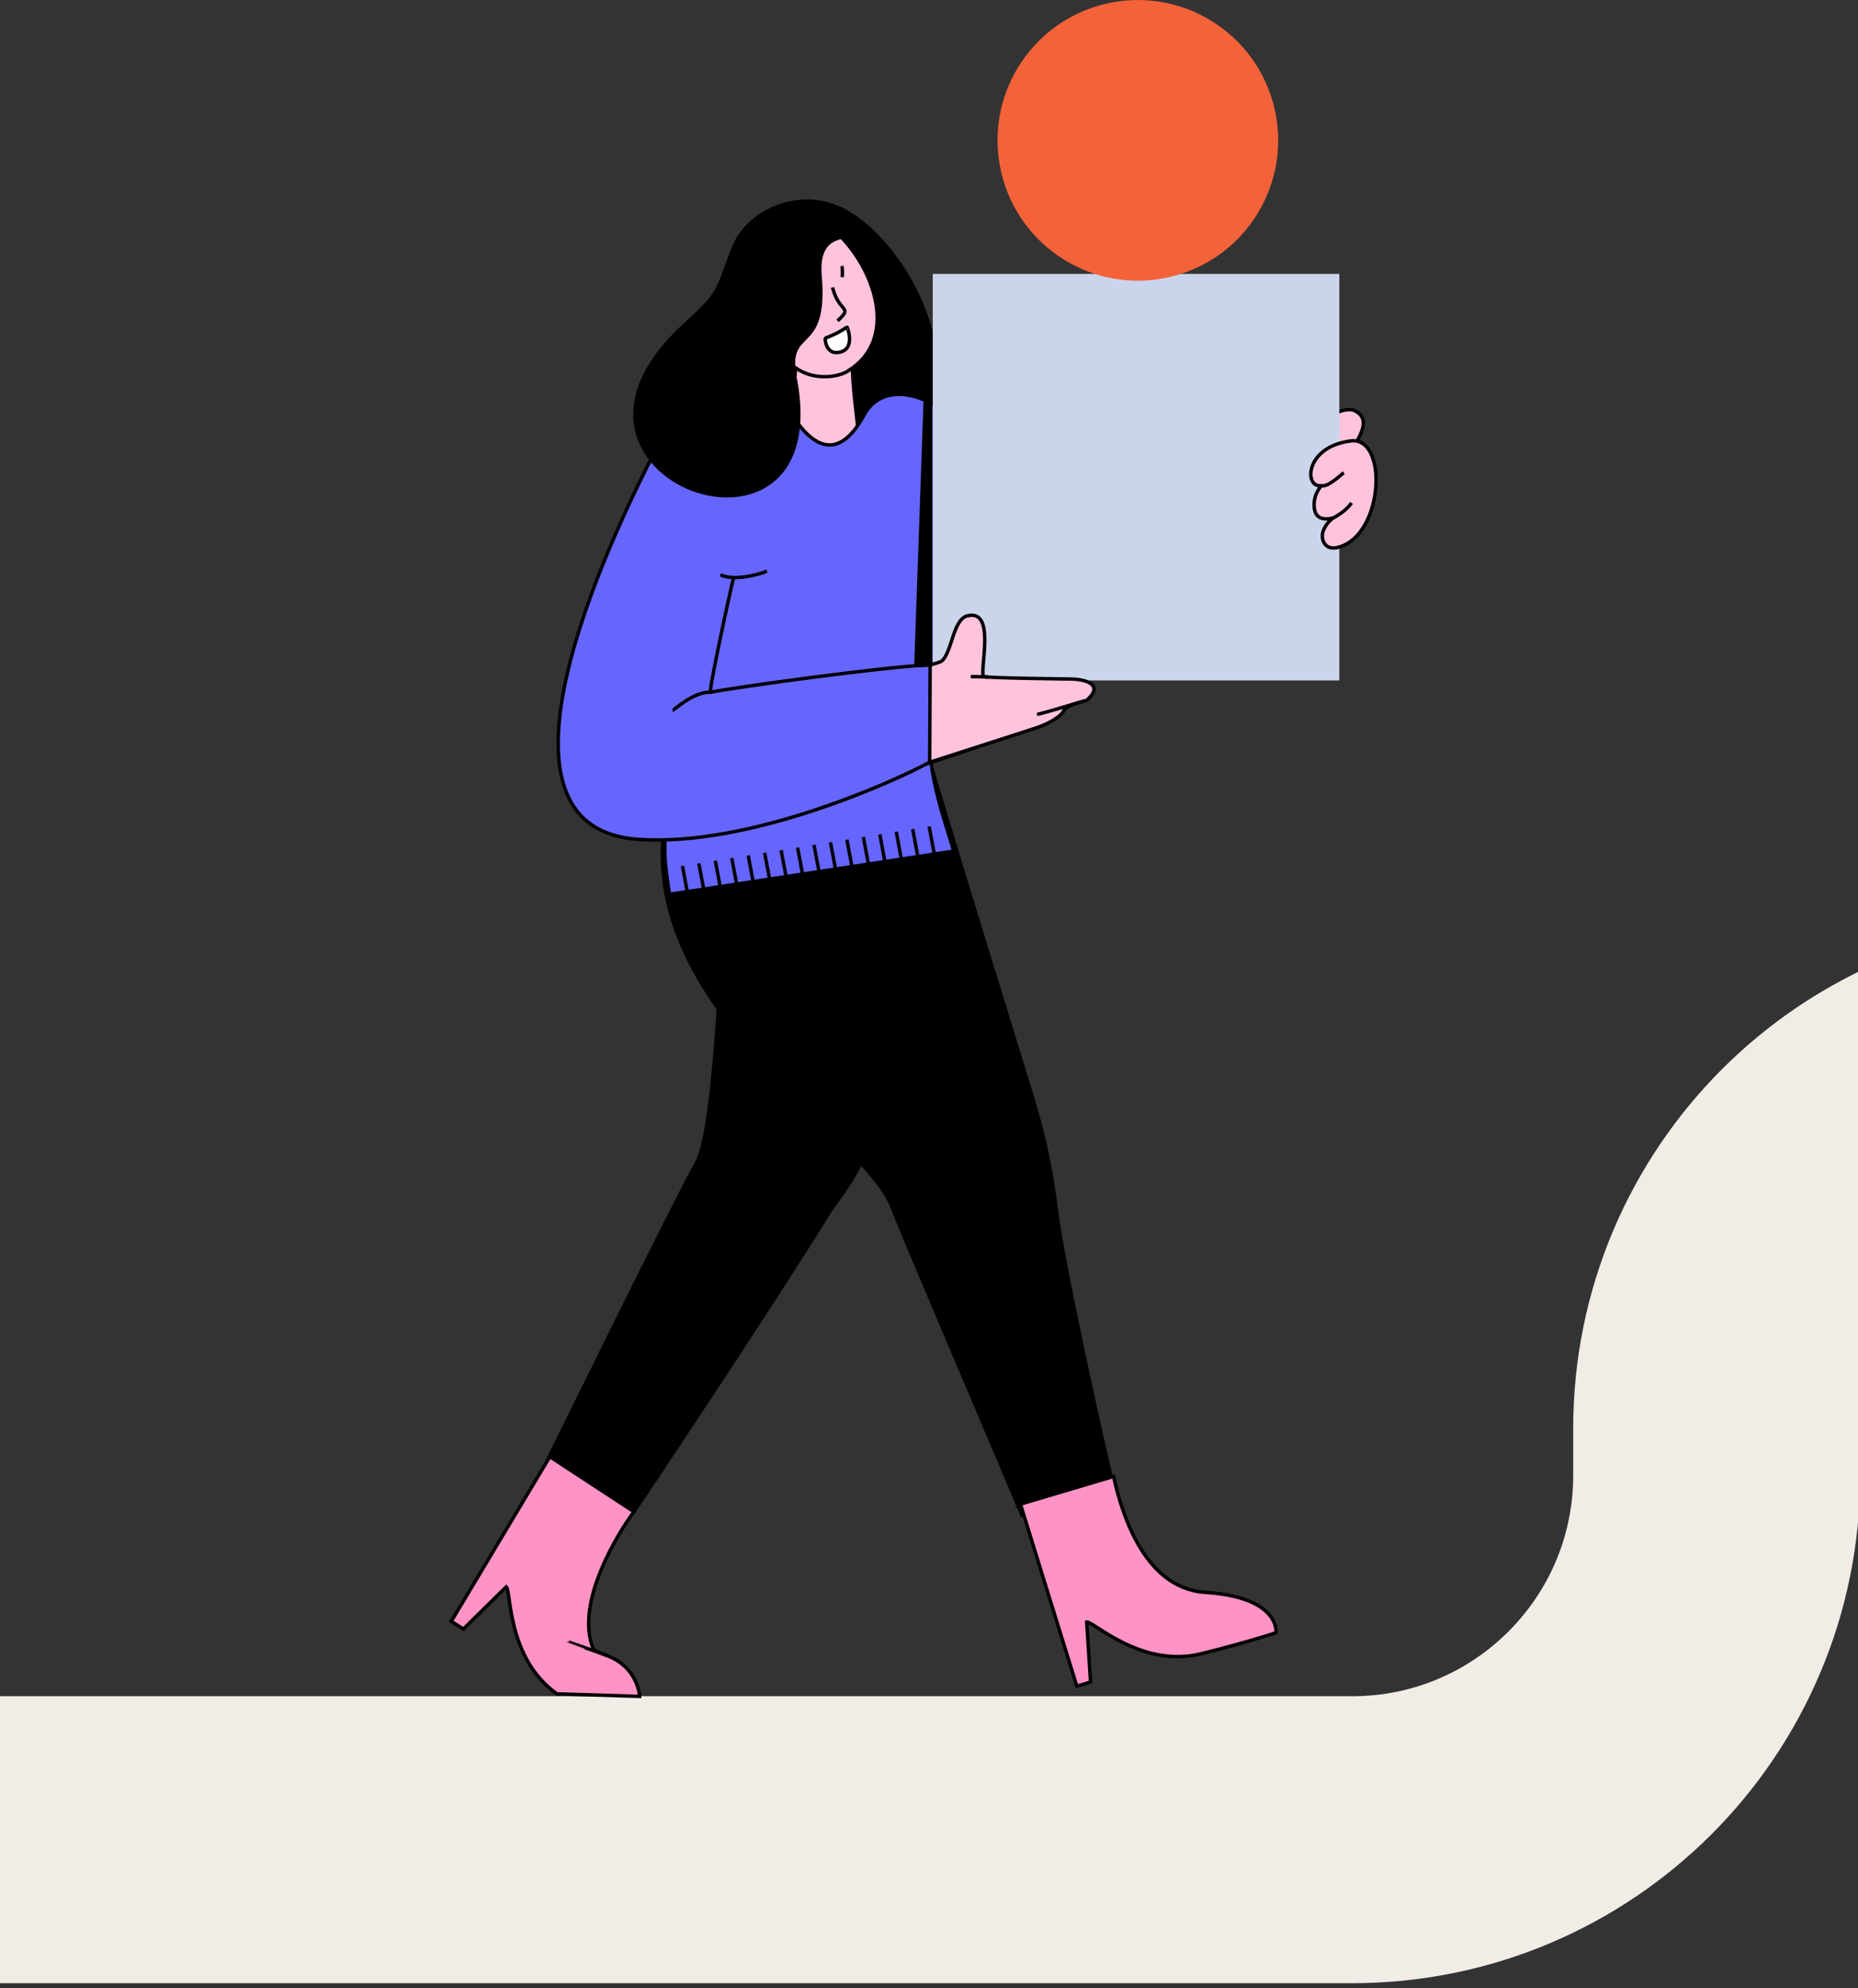 <?xml version="1.0" encoding="UTF-8"?><svg id="Layer_2" xmlns="http://www.w3.org/2000/svg" xmlns:xlink="http://www.w3.org/1999/xlink" viewBox="0 0 375 401.3"><rect x="0" y="0" width="375" height="401.3" fill="#333333" stroke="none"/><defs><style>.cls-1{stroke:#f2ece7;stroke-miterlimit:10;stroke-width:57.92px;}.cls-1,.cls-2,.cls-3,.cls-4{fill:none;}.cls-5{clip-path:url(#clippath);}.cls-2,.cls-6,.cls-7,.cls-8{stroke-width:0px;}.cls-3,.cls-9,.cls-10,.cls-11,.cls-12,.cls-13,.cls-4{stroke:#000;stroke-miterlimit:22.93;stroke-width:.69px;}.cls-9{fill:#66f;}.cls-9,.cls-10,.cls-11,.cls-12,.cls-13,.cls-4,.cls-8{fill-rule:evenodd;}.cls-10{fill:#fff;}.cls-11{fill:#ffc3de;}.cls-12{fill:#ff93c6;}.cls-6{fill:#cad5ec;}.cls-7{fill:#f36239;}</style><clipPath id="clippath"><rect class="cls-2" y="0" width="375" height="401.3"/></clipPath></defs><g id="Artwork"><g class="cls-5"><path class="cls-1" d="m420.05,214.73c-40.63,0-73.57,32.94-73.57,73.57v9.45c0,40.63-32.94,73.57-73.57,73.57H0"/></g><path class="cls-8" d="m170.36,42.09c8.33,4.16,20.61,19.68,19.01,37.73-.74,8.37-14.64,8.89-19.25,11.2-4.5-8.38,5.06-39.11.89-42.2-1.59-1.17-5.86-2.97-6.32-4.5-.62-2.06,1.64-4.25,5.67-2.24Z"/><path class="cls-13" d="m184.55,175.42c-1.5,2,2.4,8.91-5.43,44.13-3.44,15.5-9.65,21.74-11.77,25.17-12,19.44-37.5,57.59-39.41,60.4l-17.67-9.93c1.25-2.44,25.9-52.71,30.31-60.51,4.34-7.7,5.48-55.52,5.45-55.79-.04-.25-.18-.46-.18-.71-.71-29.78,23.33,1.03,38.71-2.76Z"/><path class="cls-13" d="m187.76,153.83c.47,2.25,9.96,33.08,20.03,65.73,1.79,5.82,3.96,13.03,5.33,24.08,1.57,12.68,10.21,50.91,11.32,55.13l-18.15,7.05c-1.07-2.64-24.61-57.69-26.18-62.01-5.98-16.48-62.38-45.57-42.02-90.94l49.67.95Z"/><path class="cls-11" d="m273.33,82.85c4.25,2-.19,6.67-.52,8.4-.08.43-10.31,3.76-4.52-6.85.56-1.03,3.7-2.17,5.03-1.55Z"/><path class="cls-11" d="m160.58,73.97c3.8-.61,7.61-1.22,11.41-1.84,0,7.03,1.2,12.74,1.67,19.8-4.09,0-10.75.23-14.83.23.28-6.41,1.47-11.78,1.75-18.19Z"/><path class="cls-9" d="m187.8,152.29c-20.17,4.53-32.26,8.54-52.44,13.07-2.2,3.58-.75,11.64-.23,15.14l57.32-8.71c-.55-2.61-4.25-12.22-4.65-19.5Z"/><path class="cls-11" d="m171.28,74.79c-2.38,1.76-12.29,3.28-15.16-7.58-2.6-9.82,3.17-3.56,5.91-14.37.6-2.37,2.75-7.12,7.5-5.25,7.39,7.53,11.56,21.05,1.75,27.2Z"/><path class="cls-9" d="m187.64,153.83c-6.68,3.68-36.54,17.29-59.08,15.56-32.65-2.5-6.67-58.56,4.45-79.89,9.77-18.75,22.54-15.6,25.47-8.04,6.98,12.56,12.35,8.92,15.94,2.27,4.18-7.72,15.37-3.31,18.6,2.54l16.95,11.46c-.54,3.13,42.77-29.35,31.69,1.84-1.44,4.06-49.26,22.57-49.93,27.96-1.3,10.43-4.1,26.3-4.1,26.3Z"/><path class="cls-4" d="m168.03,58.01c1.29,5.21,4.3,3.76,1.01,6.74"/><path class="cls-8" d="m160.8,76.09c-2.01-10.25,6.45-4.05,5.06-20.35-.65-7.63,3.75-7.27,5.46-7.88.22-.08,2.16.35,2.1.07-.55-2.91-.76-4.61-3.07-5.83-8.81-4.67-19.51.14-22.5,7.47-3.69,9.05-2.09,8.64-9.92,15.78-34.65,31.6,31.47,54.71,22.86,10.75Z"/><path class="cls-4" d="m148.04,116.71c-.34.99-5.12,23.13-4.63,23.02,4.11-.9,35.7-5.27,44.42-5.54"/><path class="cls-4" d="m169.96,55.93c.14-.79,0-2.12-.03-2.25"/><rect class="cls-6" x="188.26" y="55.28" width="82.06" height="82.06"/><path class="cls-11" d="m272.62,89c-9.34,1.18-9.39,9.49-6.01,9.02.23-.03-1.36,1.34-1.38,3.79-.03,2.81,1.66,3.23,3.79,2.76.08-.02-1.41.91-2,2.74-.48,1.48.3,3.88,3.03,3.17,9.3-2.39,10.14-22.44,2.58-21.49Z"/><path class="cls-4" d="m266.61,98.02c1.24.39,3.58-1.75,4.52-2.56l.08-.06"/><path class="cls-4" d="m268.41,104.84c1.39-.52,3.51-2,4.37-3.34"/><path class="cls-11" d="m187.64,153.83l.09-19.62c.57-.18,1.96-.5,2.34-.8,2.05-1.65,2.26-8.36,5.13-9.1,5.8-1.51,2.59,10.35,3.26,12.23.11.31,17.39.51,17.39.51,3.57,0,6.97,1.25,3.49,4.27-.19.17-4.12.9-4.7,2.21-.45,1.02-2.89,2.49-5.18,3.27-2.01.69-21.81,7.04-21.83,7.05Z"/><path class="cls-4" d="m199.45,136.66c-.44-.04-2.99-.12-3.51-.08"/><path class="cls-4" d="m209.3,144.18c1.07-.12,9.41-2.71,9.52-2.7"/><path class="cls-10" d="m166.55,68.26c2.17-.85,2.69-1.16,4.42-2.23.02-.01,1.92,4.71-1.89,5.12-2.48.27-2.58-2.87-2.53-2.89Z"/><polygon class="cls-13" points="187.82 134.19 184.86 134.36 186.74 80.82 187.82 81.37 187.82 134.19"/><path class="cls-12" d="m205.95,303.59l18.8-5.59c1.35,6.09,5.67,22.58,18.51,23.4,15.14.97,14.29,8.1,14.29,8.1-.77.38-8.27,2.6-15.19,4.3-12.02,2.95-21.72-6.62-23.03-6.42l.77,12.12-2.76.83c-.61-1.91-11.38-36.75-11.38-36.75Z"/><path class="cls-12" d="m110.98,294.02l16.96,11.1c-3.35,4.51-11.97,18.52-8.2,27.7.13.33,1.65.91,2.85,1.37,6.27,2.43,6.5,8.2,6.5,8.2l-16.68-.51c-10.1-7.16-9.22-20.76-10.23-21.61l-8.66,8.52-2.44-1.54c1.04-1.71,19.89-33.22,19.89-33.22Z"/><path class="cls-4" d="m122.59,334.19c-.82-.38-7.97-2.8-7.97-2.81"/><path class="cls-4" d="m143.4,139.73c-3.3-.24-7.63,3.73-7.64,3.73"/><path class="cls-4" d="m145.4,116c2.28,1.19,6.87.28,9.19-.64l.22-.05"/><line class="cls-3" x1="137.74" y1="174.79" x2="138.72" y2="180.05"/><line class="cls-3" x1="141.05" y1="174.26" x2="142.04" y2="179.52"/><line class="cls-3" x1="144.37" y1="173.72" x2="145.36" y2="178.98"/><line class="cls-3" x1="147.69" y1="173.19" x2="148.68" y2="178.45"/><line class="cls-3" x1="151.01" y1="172.66" x2="152" y2="177.92"/><line class="cls-3" x1="154.33" y1="172.13" x2="155.32" y2="177.39"/><line class="cls-3" x1="157.65" y1="171.6" x2="158.64" y2="176.85"/><line class="cls-3" x1="160.97" y1="171.06" x2="161.96" y2="176.32"/><line class="cls-3" x1="164.29" y1="170.53" x2="165.28" y2="175.79"/><line class="cls-3" x1="167.61" y1="170" x2="168.6" y2="175.26"/><line class="cls-3" x1="170.93" y1="169.47" x2="171.91" y2="174.72"/><line class="cls-3" x1="174.25" y1="168.93" x2="175.23" y2="174.19"/><line class="cls-3" x1="177.57" y1="168.4" x2="178.55" y2="173.66"/><line class="cls-3" x1="180.89" y1="167.87" x2="181.87" y2="173.13"/><line class="cls-3" x1="184.21" y1="167.34" x2="185.19" y2="172.6"/><line class="cls-3" x1="187.53" y1="166.81" x2="188.51" y2="172.06"/><circle class="cls-7" cx="229.65" cy="28.32" r="28.32" transform="translate(-.36 53.52) rotate(-13.28)"/></g></svg>